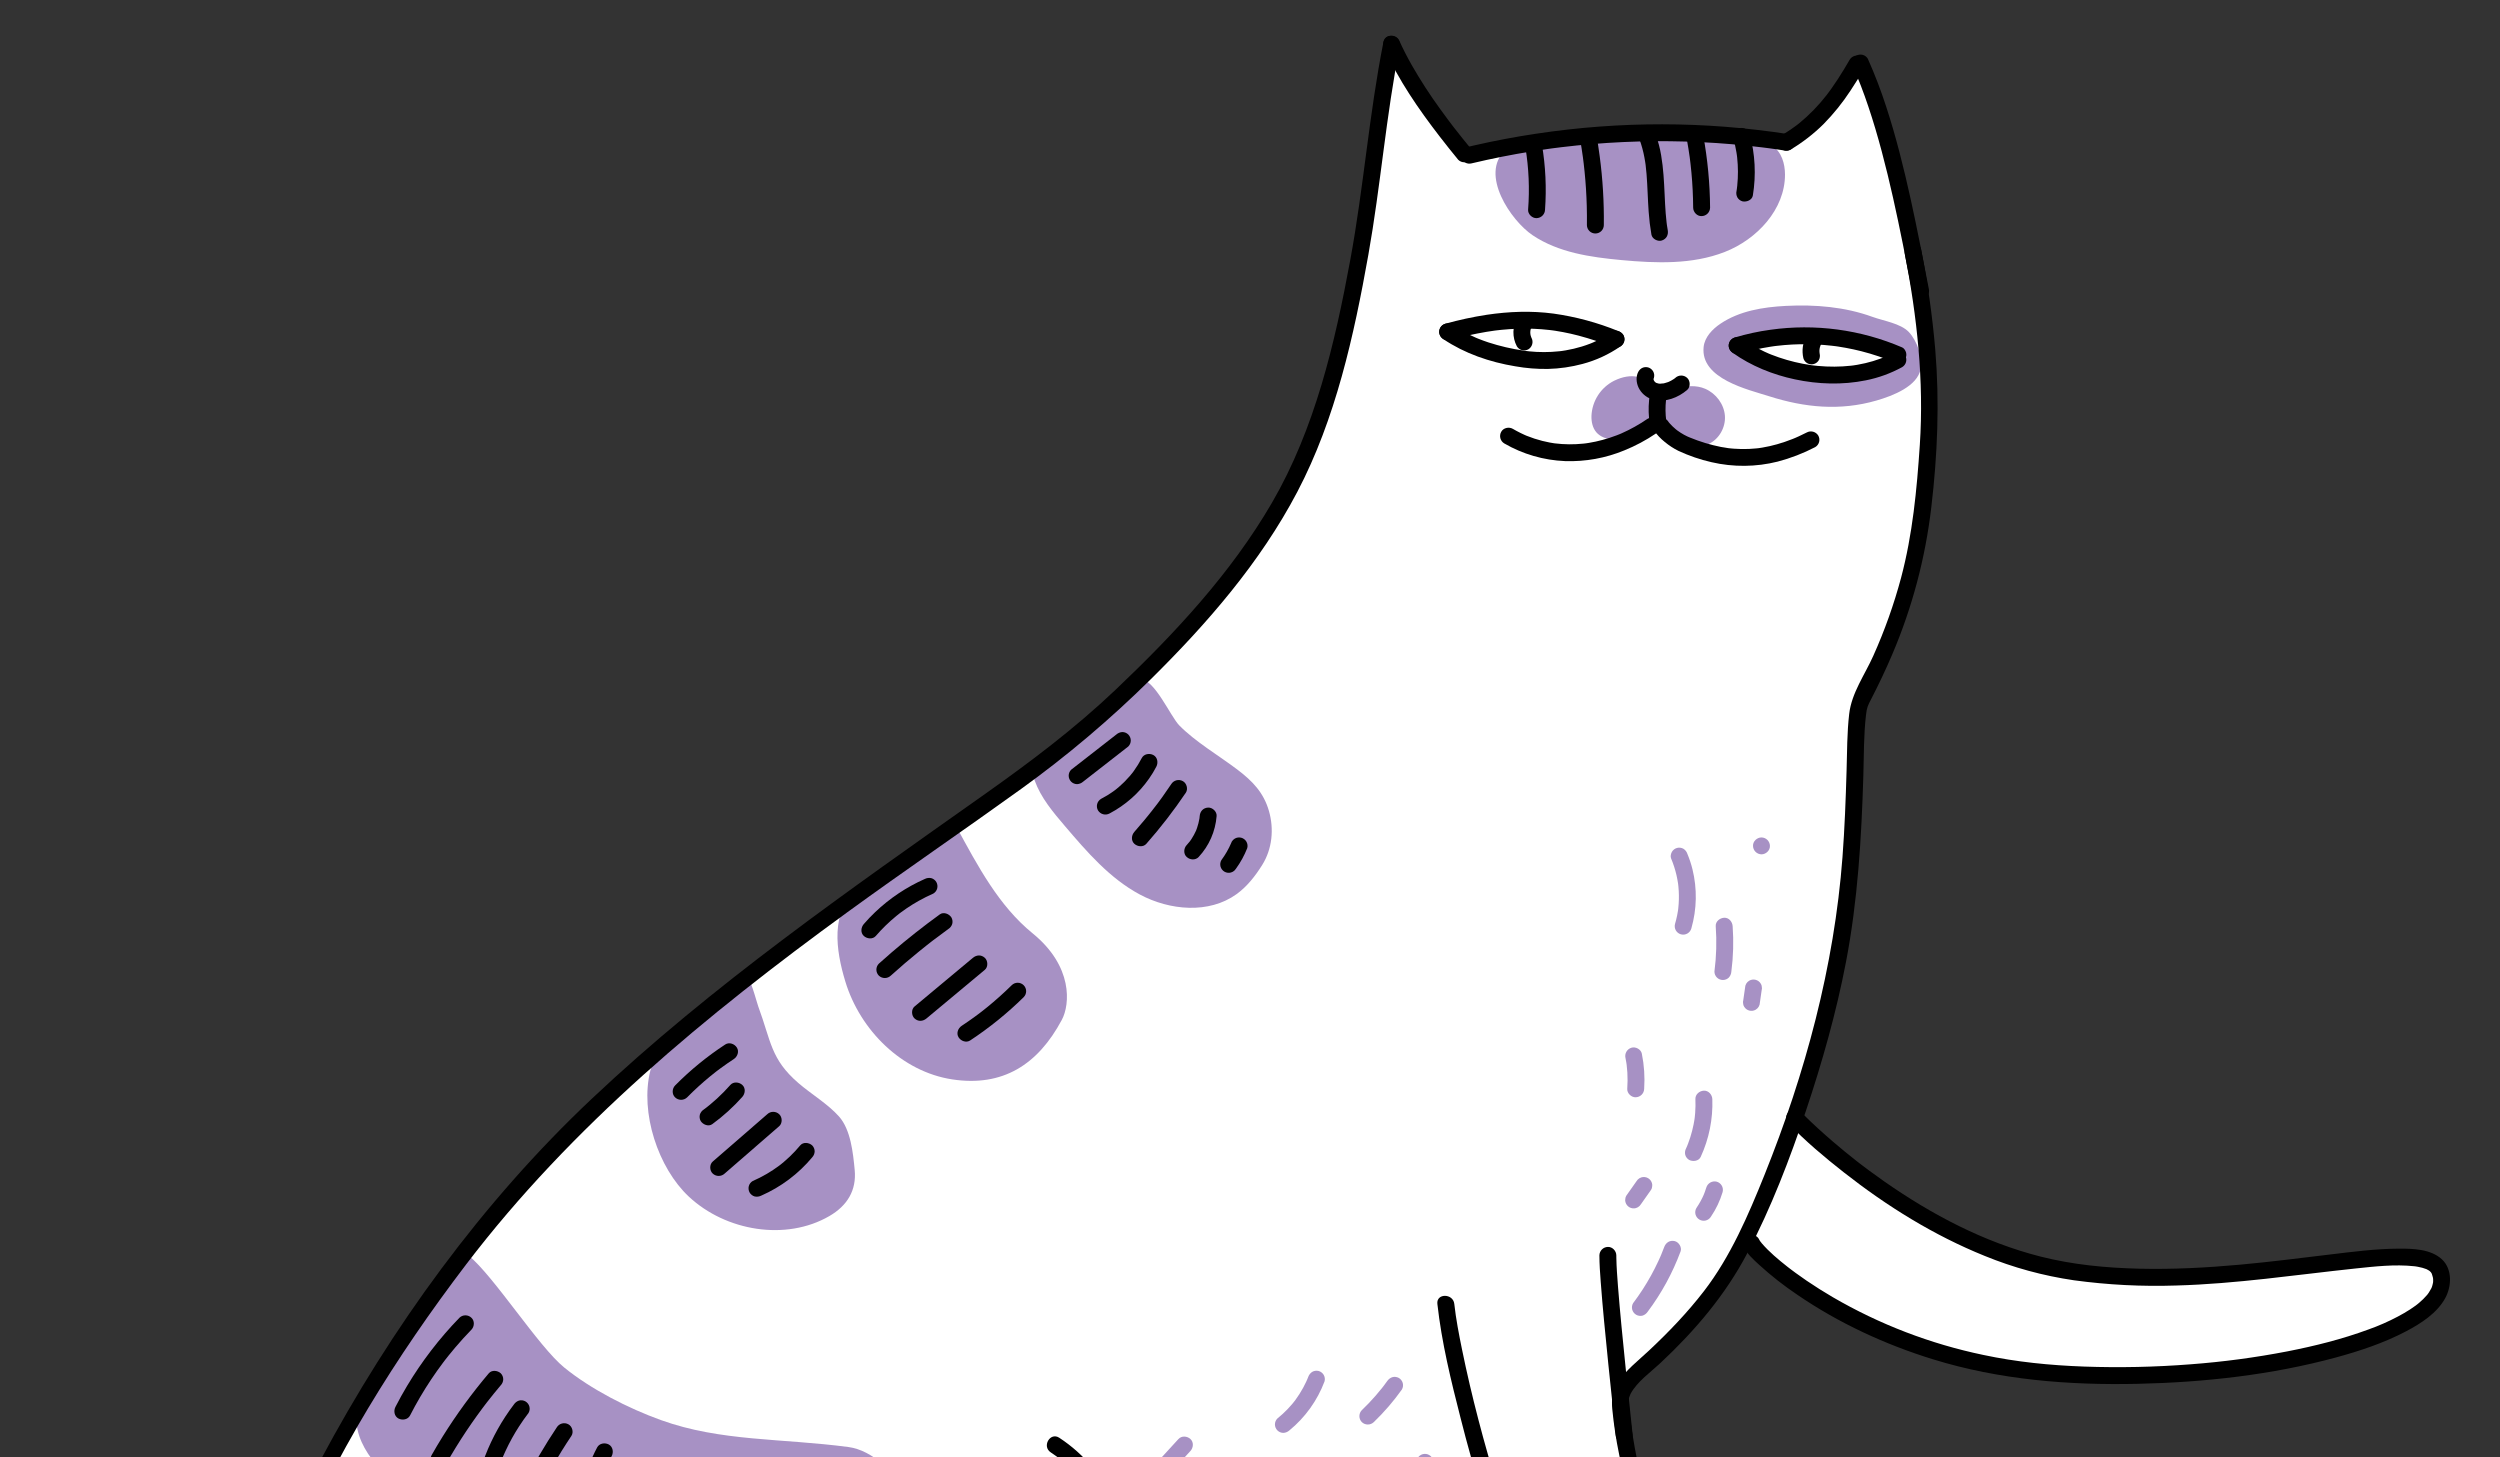 <?xml version="1.0" encoding="UTF-8"?> <svg xmlns="http://www.w3.org/2000/svg" width="350" height="204" viewBox="0 0 350 204" fill="none"><rect x="0" y="0" width="350" height="204" fill="#333333" stroke="none"/> <g clip-path="url(#clip0_12_327)"> <path d="M195.537 7.68L204.991 21.536C204.991 21.536 214.77 19.811 218.794 19.402C222.819 18.994 239.293 17.912 242.148 18.584C245.004 19.255 250.091 19.919 250.091 19.919C250.091 19.919 254.974 16.217 256.196 14.607C257.419 12.997 260.471 8.821 260.471 8.821C260.471 8.821 264.91 19.678 266.485 25.463C268.06 31.247 271.229 47.805 270.118 59.406C269.008 71.006 270.021 79.287 266.557 85.65C263.094 92.012 259.887 96.928 259.887 96.928C259.887 96.928 259.537 115.7 258.783 122.828C258.029 129.955 251.227 156.449 251.227 156.449C251.227 156.449 260.523 164.419 264.913 168.036C269.303 171.654 281.148 178.529 291.866 178.46C303.227 178.387 312.419 179.467 322.065 177.065C332.585 174.446 341.698 176.318 341.556 177.904C341.414 179.49 342.303 182.379 336.509 185.225C330.715 188.071 320.129 190.095 313.263 190.577C306.397 191.059 297.622 193.345 290.556 193.277C283.676 193.211 272.461 190.212 264.969 187.74C257.478 185.268 245.216 174.027 245.216 174.027C245.216 174.027 242.33 178.145 239.264 181.754C236.198 185.363 226.896 195.492 226.896 195.492C226.896 195.492 227.747 205.585 229.926 212.821C232.106 220.056 242.129 241.737 245.744 247.93C249.359 254.123 258.166 268.331 262.142 272.862C266.118 277.394 268.526 284.669 265.489 285.876C262.452 287.083 251.309 281.719 240.286 267.149C229.263 252.579 212.586 220.606 210.85 216.713C209.115 212.821 207.783 213.415 205.203 219.963C202.623 226.511 193.129 234.183 189.587 236.885C186.045 239.587 176.251 246.376 170.114 249.413C163.978 252.451 140.303 261.082 140.303 261.082C140.303 261.082 141.391 262.298 146.4 264.288C151.408 266.278 159.261 269.433 157.88 272.633C156.5 275.834 158.749 278.162 151.266 277.336C143.783 276.509 108.119 277.336 108.119 277.336C108.119 277.336 117.668 281.909 113.886 284.763C110.103 287.618 109.171 287.951 96.749 288.236C84.327 288.521 61.984 287.919 58.079 287.867C48.302 287.736 45.657 282.833 41.671 273.868C37.684 264.904 37.764 257.963 37.731 253.032C37.699 248.101 39.28 244.33 34.746 247.732C30.212 251.134 20.183 259.393 21.033 273.764C21.882 288.135 18.875 297.772 39.137 309.764C59.399 321.756 64.683 326.507 80.861 328.594C97.039 330.681 112.503 331.661 124.965 330.276C137.427 328.892 128.611 328.57 142.401 326.345C156.19 324.121 158.276 323.238 175.985 324.958C192.949 326.607 203.928 328.245 210.359 335.611C216.79 342.977 217.91 349.006 212.333 352.213C206.755 355.419 197.093 356.309 182.127 354.896C167.16 353.483 150.484 353.279 132.234 353.441C114.027 353.603 104.481 352.066 104.481 352.066C104.481 352.066 70.579 349.101 53.762 341.773C36.945 334.444 20.457 327.294 13.879 315.689C7.3 304.083 0.225 291.788 6.116 276.178C12.007 260.568 15.452 250.326 24.98 239.765C34.509 229.203 34.997 228.687 39.325 219.018C43.652 209.348 54.741 188.655 62.225 179.109C69.709 169.564 74.969 160.728 87.874 150.817C100.778 140.906 111.741 129.377 122.128 123.612C132.514 117.847 150.114 102.571 154.729 99.112C159.344 95.653 171.193 82.11 176.863 74.595C183.061 66.38 188.206 46.157 188.206 46.157L192.897 18.451L194.826 6.182L195.537 7.68Z" fill="white"></path> <path d="M238.508 48.578C238.655 47.206 239.709 46.098 240.854 45.325C243.513 43.529 246.821 42.989 250.027 42.825C254.12 42.616 258.29 42.959 262.14 44.36C263.704 44.93 266.082 45.274 267.23 46.478C268.377 47.683 269.196 50.018 268.891 51.653C268.442 54.067 265.063 55.393 262.701 56.076C257.591 57.553 252.64 57.054 247.701 55.482C244.739 54.539 238.032 53.041 238.508 48.578Z" fill="#A791C4"></path> <path d="M225.966 53.311C225.05 53.776 224.275 54.475 223.72 55.338C223.165 56.201 222.849 57.196 222.805 58.221C222.781 59.045 222.958 59.914 223.502 60.536C224.018 61.125 224.802 61.42 225.579 61.526C226.485 61.64 227.406 61.531 228.261 61.207C229.115 60.883 229.877 60.354 230.48 59.668C233.742 55.874 230.897 50.883 225.966 53.311Z" fill="#A791C4"></path> <path d="M238.728 54.43C240.236 55.082 241.369 56.578 241.488 58.215C241.606 59.852 240.646 61.54 239.137 62.188C238.771 62.356 238.371 62.435 237.968 62.421C237.47 62.39 237.005 62.17 236.554 61.955C235.631 61.513 234.695 61.062 233.927 60.386C233.159 59.709 232.567 58.765 232.547 57.743C232.483 54.608 236.308 53.383 238.728 54.43Z" fill="#A791C4"></path> <path d="M263.265 48.837C263.917 49.08 264.682 49.536 264.602 50.227C264.528 50.865 263.785 51.162 263.16 51.317C259.875 52.13 256.476 52.652 253.106 52.334C250.176 52.057 246.349 51.082 244.352 48.771C245.662 46.842 251.214 46.993 253.422 47.02C256.783 47.056 260.113 47.67 263.265 48.837V48.837Z" fill="white"></path> <path d="M214.566 32.933C218.173 35.359 222.661 36.008 226.991 36.41C231.849 36.861 236.901 37.052 241.446 35.282C245.992 33.511 249.911 29.3 249.9 24.426C249.896 22.909 249.416 21.253 248.137 20.434C247.38 19.95 246.453 19.827 245.559 19.727C239.451 19.042 233.299 18.843 227.156 18.645C222.665 18.501 214.36 17.664 210.72 21.05C207.127 24.394 211.513 30.879 214.566 32.933Z" fill="#A791C4"></path> <path d="M173.222 107.735C175.358 109.352 176.912 110.963 177.652 113.536C178.383 116.077 178.11 118.858 176.707 121.099C175.74 122.643 174.597 124.11 173.121 125.177C169.261 127.967 163.766 127.475 159.568 125.226C155.369 122.977 152.177 119.271 149.088 115.649C147.419 113.694 145.717 111.68 144.852 109.261C144.665 108.737 144.517 108.168 144.644 107.625C144.857 106.706 145.76 106.145 146.579 105.676C149.036 104.27 151.466 102.771 153.664 100.979C154.935 99.943 158.211 95.191 159.686 95.127C161.61 95.045 163.884 100.323 165.102 101.562C167.365 103.866 170.647 105.784 173.222 107.735Z" fill="#A791C4"></path> <path d="M118.349 137.422C120.422 144.243 126.26 150.04 133.314 151.115C140.367 152.19 145.299 149.069 148.656 142.78C149.811 140.618 150.243 135.286 144.568 130.669C139.818 126.806 136.87 121.204 133.942 115.83C133.435 114.898 120.936 123.484 119.893 124.444C116.284 127.765 116.989 132.949 118.349 137.422Z" fill="#A791C4"></path> <path d="M96.453 167.542C101.607 172.347 110.016 173.786 116.112 170.249C118.624 168.792 119.925 166.644 119.658 163.801C119.428 161.36 119.09 158.14 117.46 156.307C115.909 154.562 113.539 153.152 111.772 151.625C107.881 148.263 107.972 145.812 106.145 140.874C105.902 140.217 104.938 136.298 104.282 136.546C100.426 138 92.035 145.955 91.046 149.895C89.575 155.754 92.136 163.517 96.453 167.542Z" fill="#A791C4"></path> <path d="M92.525 198.81C100.92 201.833 109.422 201.338 118.811 202.588C122.118 203.028 125.575 206.28 126.749 209.4C127.774 212.124 126.434 215.299 124.23 217.201C122.027 219.104 119.132 219.979 116.295 220.637C96.406 225.242 74.651 221.108 57.844 209.531C53.674 206.659 49.262 202.461 49.938 197.446C50.514 193.172 64.555 174.917 65.613 175.782C69.159 178.681 75.385 188.515 78.981 191.444C82.733 194.501 87.967 197.17 92.525 198.81Z" fill="#A791C4"></path> <path d="M193.684 5.867C191.677 15.956 190.91 26.249 189.044 36.366C186.887 48.067 184.097 60.025 178.066 70.399C172.316 80.29 164.424 88.734 156.169 96.576C150.415 102.042 144.182 106.719 137.708 111.297C118.803 124.666 99.754 137.889 82.864 153.813C67.47 168.328 54.793 185.83 44.851 204.46C42.192 209.442 39.632 214.544 37.629 219.831C37.012 221.459 36.479 223.113 35.98 224.779C35.744 225.567 35.543 226.296 35.034 226.952C33.283 229.21 30.861 230.969 28.944 233.1C24.057 238.533 19.777 244.582 15.994 250.822C11.029 259.012 6.813 267.882 4.635 277.243C2.615 285.922 2.731 294.777 5.7 303.222C8.33 310.7 12.82 317.385 18.411 322.979C32.48 337.054 52.322 344.383 71.503 348.155C91.148 352.018 111.349 354.668 131.401 354.628C140.691 354.609 149.949 353.833 159.241 354.208C170.584 354.667 181.819 356.435 193.151 356.963C199.972 357.281 207.914 357.233 213.412 352.56C217.449 349.128 218.532 343.696 215.792 339.1C211.33 331.613 201.355 328.765 193.477 326.853C184.046 324.565 174.437 323.147 164.714 323.35C154.069 323.572 143.499 325.388 133.036 327.221C125.687 328.507 118.407 329.736 110.923 329.799C101.802 329.876 92.742 328.538 83.858 326.558C72.815 324.096 61.659 321.017 51.34 316.316C42.885 312.465 34.589 307.36 28.78 299.971C26.056 296.542 24.041 292.606 22.852 288.392C21.486 283.443 21.526 278.388 22.094 273.321C22.979 265.417 25.316 256.849 31.503 251.399C32.404 250.61 33.374 249.905 34.402 249.291C35.343 248.724 36.754 247.548 37.136 249.069C37.624 251.012 37.281 253.282 37.251 255.261C37.202 257.526 37.329 259.791 37.631 262.036C38.687 269.532 40.762 277.946 45.475 284.037C47.527 286.688 50.115 288.555 53.521 288.826C56.754 289.084 60.012 289.122 63.253 289.18C72.045 289.336 80.841 289.292 89.634 289.237C93.49 289.213 97.345 289.184 101.201 289.152C104.353 289.129 107.812 289.471 110.874 288.65C113.846 287.853 115.938 285.467 114.777 282.341C113.31 278.392 108.663 275.922 104.884 274.785C102.851 274.174 100.555 273.58 98.451 273.297C97.78 273.207 98.234 273.024 98.081 273.406C98.119 273.311 98.219 273.935 98.107 273.907C98.442 273.99 98.113 273.781 98.191 273.762C98.582 273.667 99.339 272.766 99.71 272.514C103.864 269.694 108.56 267.587 113.035 265.342C122.934 260.376 133.509 255.767 142.321 248.963C150.687 242.503 156.64 233.23 157.798 222.591C158.712 214.194 155.454 205.987 148.296 201.286C147.019 200.448 145.83 202.496 147.101 203.331C155.467 208.824 156.979 219.037 154.27 228.097C151.109 238.668 143.481 246.047 134.225 251.58C124.423 257.439 113.901 262.038 103.827 267.393C102.024 268.352 100.206 269.321 98.514 270.47C97.617 271.079 96.475 271.801 96.01 272.829C94.586 275.977 100.963 276.248 102.618 276.635C105.509 277.309 108.267 278.474 110.508 280.465C111.489 281.336 112.706 282.6 112.761 284.005C112.891 287.292 106.708 286.754 104.607 286.764C97.115 286.798 89.623 286.883 82.131 286.906C73.893 286.931 65.644 286.968 57.411 286.66C54.461 286.549 51.608 286.655 49.233 284.626C46.289 282.109 44.531 278.245 43.216 274.689C41.853 270.951 40.84 267.095 40.188 263.17C39.448 258.827 39.926 254.559 39.646 250.204C39.559 248.861 39.386 247.232 38.197 246.381C36.942 245.482 35.375 246.073 34.148 246.711C31.979 247.861 30.018 249.365 28.346 251.162C22.629 257.254 20.497 265.831 19.661 273.914C18.711 283.104 20.249 292.02 25.636 299.686C37.071 315.957 58.438 322.57 76.761 327.284C86.144 329.698 95.739 331.565 105.434 332.05C112.302 332.394 119.143 331.911 125.931 330.844C136.366 329.203 146.707 327.028 157.249 326.126C166.534 325.307 175.887 325.753 185.051 327.45C190.455 328.46 195.941 329.641 201.109 331.534C205.06 332.981 209.081 334.959 212.017 338.046C215.698 341.916 216.045 347.194 211.837 350.804C206.288 355.562 197.569 354.91 190.798 354.464C179.517 353.723 168.323 352.085 157.008 351.767C148.098 351.516 139.203 352.287 130.293 352.262C121.918 352.214 113.55 351.735 105.224 350.826C93.49 349.579 81.694 347.895 70.144 345.47C59.794 343.297 49.586 340.102 40.115 335.36C25.235 327.91 11.539 316.052 7.015 299.487C2.021 281.194 11.124 262.137 21.112 247.196C24.558 242.042 28.307 236.887 32.759 232.54C34.607 230.736 37.026 229.008 37.929 226.489C38.832 223.971 39.512 221.384 40.532 218.9C46.653 203.978 55.487 189.856 65.229 177.06C80.034 157.615 98.927 142.053 118.593 127.739C126.651 121.875 134.892 116.269 142.974 110.44C149.405 105.804 155.466 100.676 161.1 95.101C169.006 87.297 176.44 78.74 181.627 68.855C186.992 58.632 189.554 46.982 191.566 35.694C193.293 26.002 194.048 16.154 195.969 6.497C196.265 5.01 193.983 4.373 193.685 5.868L193.684 5.867Z" fill="black"></path> <path d="M193.804 6.779C195.79 11.212 198.59 15.266 201.548 19.1C202.4 20.204 203.269 21.295 204.154 22.372C204.376 22.594 204.677 22.718 204.991 22.719C205.305 22.717 205.606 22.592 205.829 22.372C206.298 21.862 206.251 21.211 205.829 20.699C205.089 19.8 204.362 18.892 203.647 17.974C203.607 17.923 203.434 17.71 203.641 17.967C203.592 17.906 203.545 17.843 203.498 17.781C203.418 17.678 203.339 17.574 203.259 17.47C203.068 17.219 202.878 16.968 202.689 16.715C202.323 16.227 201.962 15.736 201.606 15.24C200.172 13.267 198.848 11.217 197.637 9.101C196.99 7.955 196.387 6.785 195.85 5.584C195.694 5.318 195.44 5.123 195.142 5.041C194.834 4.959 194.506 5.002 194.229 5.16C193.963 5.317 193.768 5.57 193.685 5.867C193.618 6.176 193.66 6.498 193.804 6.779H193.804Z" fill="black"></path> <path d="M206.009 22.874C208.821 22.205 211.654 21.641 214.51 21.183C215.238 21.067 215.967 20.957 216.697 20.855C216.865 20.831 217.033 20.808 217.202 20.785C217.434 20.753 216.992 20.813 217.224 20.782C217.322 20.769 217.42 20.756 217.519 20.743C217.884 20.695 218.249 20.649 218.615 20.605C220.049 20.432 221.487 20.286 222.928 20.166C225.808 19.927 228.694 19.795 231.587 19.771C234.491 19.747 237.394 19.832 240.294 20.025C241.736 20.121 243.175 20.245 244.613 20.395C245.331 20.47 246.049 20.552 246.766 20.641C246.949 20.664 247.132 20.688 247.314 20.711L247.567 20.744L247.694 20.76C247.729 20.765 247.923 20.791 247.746 20.767L247.884 20.786L248.136 20.821C248.319 20.846 248.501 20.872 248.683 20.898C249.048 20.95 249.412 21.005 249.776 21.061C250.085 21.134 250.41 21.091 250.689 20.941C250.954 20.784 251.149 20.531 251.233 20.234C251.362 19.669 251.061 18.879 250.406 18.778C247.444 18.324 244.469 17.979 241.48 17.744C238.57 17.52 235.655 17.405 232.734 17.401C229.815 17.397 226.9 17.502 223.986 17.717C220.998 17.938 218.022 18.272 215.057 18.72C212.17 19.151 209.303 19.691 206.456 20.342C206.097 20.423 205.738 20.507 205.38 20.593C205.078 20.679 204.823 20.879 204.668 21.151C204.513 21.424 204.472 21.746 204.552 22.048C204.641 22.347 204.843 22.601 205.114 22.755C205.386 22.909 205.707 22.952 206.009 22.875V22.874Z" fill="black"></path> <path d="M250.689 20.941C252.37 19.939 253.923 18.735 255.312 17.357C256.708 15.934 257.961 14.377 259.054 12.71C259.744 11.681 260.387 10.621 261.005 9.548C261.315 9.011 261.148 8.228 260.58 7.929C260.308 7.776 259.987 7.734 259.684 7.814C259.382 7.893 259.122 8.086 258.96 8.353C258.422 9.286 257.866 10.209 257.276 11.111C257.002 11.53 256.72 11.945 256.43 12.355C256.289 12.553 256.146 12.75 256.001 12.946C255.936 13.034 255.871 13.121 255.805 13.208C255.765 13.261 255.726 13.312 255.686 13.364C255.539 13.556 255.863 13.139 255.713 13.329C254.592 14.772 253.313 16.086 251.9 17.245C251.804 17.323 251.706 17.399 251.609 17.476C251.424 17.621 251.841 17.301 251.652 17.442C251.586 17.492 251.52 17.542 251.453 17.592C251.252 17.741 251.048 17.887 250.842 18.03C250.403 18.334 249.953 18.623 249.494 18.897C248.962 19.215 248.72 19.975 249.069 20.516C249.231 20.783 249.491 20.977 249.793 21.056C250.096 21.135 250.417 21.094 250.689 20.941L250.689 20.941Z" fill="black"></path> <path d="M259.448 9.419C259.545 9.635 259.641 9.851 259.735 10.068C259.787 10.188 259.839 10.308 259.89 10.428C259.982 10.644 259.797 10.208 259.859 10.356C259.889 10.427 259.919 10.498 259.948 10.569C260.144 11.041 260.334 11.515 260.517 11.993C260.888 12.957 261.238 13.929 261.565 14.909C262.262 16.98 262.877 19.079 263.441 21.19C264.591 25.495 265.531 29.854 266.409 34.221C266.866 36.497 267.304 38.777 267.748 41.055C267.867 41.664 268.629 42.069 269.205 41.882C269.504 41.791 269.756 41.59 269.91 41.319C270.064 41.048 270.108 40.728 270.032 40.426C269.213 36.219 268.407 32.009 267.482 27.823C266.523 23.488 265.451 19.169 264.071 14.947C263.333 12.662 262.473 10.418 261.494 8.225C261.338 7.958 261.084 7.763 260.786 7.681C260.478 7.599 260.15 7.642 259.873 7.8C259.287 8.178 259.175 8.814 259.448 9.419H259.448Z" fill="black"></path> <path d="M266.674 35.552C268.388 44.31 269.37 53.357 268.775 62.285C268.358 68.549 267.768 74.797 266.152 80.883C265.15 84.623 263.85 88.277 262.264 91.809C261.075 94.474 259.227 97.001 258.887 99.942C258.582 102.579 258.596 105.262 258.52 107.913C258.403 111.942 258.251 115.97 257.949 119.99C256.795 135.303 252.742 150.272 247.025 164.497C244.776 170.093 242.271 175.93 238.565 180.742C236.262 183.733 233.627 186.481 230.876 189.061C229.361 190.482 227.594 191.839 226.445 193.595C225.686 194.754 225.608 195.94 225.719 197.277C225.926 199.4 226.244 201.511 226.674 203.601C227.909 210.014 229.558 216.341 231.611 222.541C235.915 235.569 243.239 247.273 250.521 258.82C253.744 263.931 257.027 269.019 260.547 273.933C262.483 276.635 265.084 279.376 265.26 282.812C265.293 283.458 265.266 283.987 265.064 284.463C264.938 284.794 264.689 285.064 264.369 285.218C263.815 285.391 263.224 285.409 262.66 285.271C261.602 285.058 260.604 284.6 259.659 284.092C256.221 282.247 253.218 279.625 250.367 276.994C247.225 274.087 244.253 271.003 241.465 267.756C231.556 256.241 224.071 242.934 217.583 229.266C214.4 222.559 211.91 215.546 209.735 208.456C207.761 202.02 206.024 195.494 204.677 188.897C204.248 186.796 203.837 184.679 203.601 182.546C203.435 181.049 201.065 181.032 201.232 182.546C201.828 187.937 203.137 193.275 204.48 198.52C206.354 205.95 208.632 213.272 211.305 220.453C213.808 227.103 216.889 233.511 220.173 239.806C223.772 246.705 227.739 253.421 232.248 259.768C237.215 266.76 242.82 273.319 249.165 279.103C252.016 281.702 255.045 284.301 258.463 286.136C260.236 287.088 262.387 288.029 264.449 287.641C267.912 286.99 267.989 282.956 267.168 280.266C266.004 276.455 263 273.378 260.778 270.152C252.99 258.846 245.615 247.078 239.245 234.913C236.02 228.754 233.794 222.105 231.921 215.428C230.375 209.914 228.955 204.265 228.227 198.576C228.119 197.83 228.054 197.079 228.033 196.325C228.031 196.184 228.062 195.621 228.038 195.777C228.034 195.804 228.193 195.299 228.275 195.145C229.189 193.437 231.061 192.13 232.448 190.832C237.306 186.286 241.547 181.307 244.644 175.405C247.975 169.056 250.562 162.298 252.833 155.508C255.113 148.694 257.085 141.741 258.438 134.68C260.086 126.085 260.609 117.334 260.868 108.602C260.952 105.784 260.913 102.922 261.237 100.118C261.361 99.037 261.493 98.784 261.94 97.918C263.003 95.861 263.997 93.769 264.905 91.639C267.709 85.061 269.554 78.115 270.383 71.013C271.254 63.665 271.554 56.29 270.934 48.909C270.531 44.214 269.871 39.545 268.958 34.923C268.666 33.429 266.382 34.061 266.674 35.552V35.552Z" fill="black"></path> <path d="M202.984 47.602C204.667 47.133 206.374 46.751 208.096 46.459C208.49 46.393 208.886 46.336 209.281 46.28C208.915 46.332 209.241 46.286 209.331 46.275C209.428 46.262 209.525 46.251 209.622 46.24C209.826 46.216 210.03 46.194 210.234 46.173C210.995 46.097 211.759 46.046 212.524 46.021C213.994 45.974 215.465 46.034 216.927 46.2C217.104 46.221 217.283 46.237 217.458 46.266C217.476 46.269 217.177 46.227 217.309 46.246C217.354 46.253 217.398 46.259 217.442 46.265C217.542 46.28 217.641 46.294 217.741 46.309C218.106 46.366 218.47 46.428 218.833 46.497C219.556 46.635 220.274 46.797 220.986 46.984C222.665 47.431 224.315 47.981 225.925 48.631C226.078 48.673 226.237 48.684 226.394 48.663C226.551 48.643 226.702 48.592 226.838 48.512C226.972 48.434 227.09 48.33 227.184 48.206C227.278 48.082 227.347 47.941 227.386 47.791C227.426 47.64 227.435 47.483 227.414 47.33C227.393 47.175 227.342 47.027 227.263 46.893C227.094 46.638 226.845 46.447 226.555 46.349C223.647 45.162 220.603 44.341 217.492 43.903C214.373 43.488 211.241 43.608 208.136 44.071C206.185 44.371 204.254 44.788 202.354 45.319C201.756 45.483 201.33 46.167 201.526 46.774C201.615 47.074 201.816 47.327 202.088 47.481C202.36 47.636 202.681 47.678 202.984 47.601L202.984 47.602Z" fill="black"></path> <path d="M202.071 47.482C205.081 49.508 208.584 50.693 212.145 51.284C213.659 51.554 215.195 51.676 216.732 51.65C218.359 51.608 219.976 51.374 221.548 50.953C223.439 50.451 225.229 49.625 226.838 48.512C227.099 48.349 227.293 48.098 227.383 47.805C227.465 47.497 227.422 47.169 227.263 46.893C226.94 46.391 226.185 46.087 225.643 46.468C224.961 46.947 224.242 47.37 223.491 47.732C223.318 47.815 223.144 47.895 222.968 47.972C222.926 47.989 222.877 48.007 222.836 48.029C223.094 47.89 222.994 47.963 222.921 47.992C222.811 48.037 222.701 48.082 222.59 48.124C222.217 48.269 221.839 48.399 221.455 48.516C220.717 48.741 219.966 48.919 219.206 49.049C219.017 49.081 218.828 49.11 218.639 49.138C218.561 49.149 218.412 49.157 218.754 49.123C218.71 49.127 218.665 49.134 218.621 49.14C218.522 49.152 218.423 49.163 218.324 49.175C217.955 49.215 217.585 49.245 217.214 49.264C216.516 49.301 215.816 49.302 215.118 49.267C214.784 49.249 214.451 49.224 214.118 49.191C213.967 49.175 213.816 49.158 213.665 49.138C213.629 49.134 213.591 49.129 213.554 49.124C213.95 49.172 213.745 49.15 213.65 49.136C213.541 49.121 213.432 49.105 213.322 49.089C211.641 48.845 209.983 48.459 208.368 47.934C207.908 47.782 207.454 47.616 207.004 47.437C206.896 47.394 206.79 47.349 206.683 47.306C206.536 47.245 206.899 47.399 206.753 47.335C206.694 47.309 206.635 47.284 206.576 47.258C206.351 47.159 206.128 47.057 205.907 46.95C204.991 46.511 204.109 46.006 203.267 45.439C202.752 45.092 201.932 45.323 201.646 45.863C201.495 46.136 201.455 46.456 201.534 46.758C201.613 47.059 201.806 47.319 202.071 47.482H202.071Z" fill="black"></path> <path d="M243.514 49.528C244.931 49.102 246.376 48.774 247.838 48.545C248.016 48.517 248.194 48.49 248.372 48.465C248.41 48.46 248.448 48.456 248.487 48.45C248.172 48.497 248.331 48.47 248.401 48.461C248.503 48.449 248.605 48.436 248.707 48.423C249.078 48.379 249.449 48.341 249.821 48.309C250.551 48.247 251.283 48.209 252.017 48.194C253.497 48.166 254.977 48.235 256.448 48.402C256.627 48.422 256.805 48.445 256.984 48.467C257.119 48.483 256.854 48.449 256.86 48.449C256.911 48.457 256.962 48.463 257.013 48.47C257.115 48.485 257.217 48.499 257.319 48.514C257.688 48.57 258.056 48.631 258.423 48.699C259.144 48.831 259.86 48.988 260.571 49.168C261.381 49.374 262.183 49.61 262.976 49.877C263.366 50.008 263.753 50.147 264.138 50.294C264.33 50.367 264.522 50.442 264.713 50.519C264.808 50.557 264.904 50.596 264.999 50.635C265.034 50.65 265.07 50.666 265.106 50.68C264.79 50.557 265.048 50.656 265.107 50.681C265.386 50.831 265.711 50.873 266.02 50.8C266.317 50.716 266.57 50.521 266.728 50.256C266.807 50.12 266.858 49.969 266.879 49.812C266.899 49.656 266.888 49.497 266.847 49.344C266.76 49.072 266.578 48.755 266.303 48.637C260.497 46.14 254.116 45.285 247.857 46.167C246.174 46.397 244.511 46.757 242.884 47.245C242.292 47.423 241.857 48.083 242.057 48.701C242.145 49.001 242.346 49.255 242.618 49.409C242.89 49.563 243.211 49.606 243.514 49.527V49.528Z" fill="black"></path> <path d="M242.601 49.409C245.166 51.235 248.196 52.451 251.268 53.107C254.537 53.806 257.938 53.912 261.222 53.247C262.999 52.892 264.712 52.269 266.302 51.399C266.571 51.239 266.766 50.979 266.846 50.677C266.925 50.374 266.883 50.052 266.727 49.78C266.564 49.514 266.304 49.321 266.002 49.242C265.7 49.163 265.379 49.204 265.106 49.356C264.778 49.537 264.444 49.706 264.103 49.863C264.027 49.898 263.951 49.932 263.875 49.966C263.836 49.983 263.798 49.999 263.76 50.016C263.55 50.108 263.987 49.922 263.84 49.982C263.656 50.057 263.471 50.131 263.284 50.201C262.589 50.459 261.878 50.673 261.156 50.841C260.781 50.929 260.403 51.006 260.023 51.071C259.842 51.102 259.661 51.13 259.481 51.156C259.212 51.195 259.778 51.119 259.442 51.162C259.345 51.173 259.249 51.185 259.152 51.197C258.382 51.282 257.608 51.327 256.834 51.331C256.053 51.335 255.272 51.301 254.493 51.228C254.307 51.21 254.12 51.191 253.933 51.169C253.835 51.158 253.736 51.146 253.638 51.133C253.588 51.127 253.432 51.106 253.631 51.133C253.844 51.162 253.64 51.133 253.592 51.127C253.198 51.071 252.807 51.005 252.417 50.931C250.894 50.64 249.402 50.207 247.96 49.638C247.861 49.598 247.762 49.557 247.663 49.517C247.624 49.501 247.584 49.483 247.545 49.468C247.891 49.605 247.663 49.517 247.592 49.486C247.397 49.402 247.203 49.315 247.01 49.224C246.629 49.047 246.254 48.859 245.883 48.659C245.162 48.272 244.466 47.839 243.798 47.365C243.292 47.005 242.458 47.26 242.177 47.789C241.855 48.399 242.062 49.024 242.602 49.409L242.601 49.409Z" fill="black"></path> <path d="M212.443 44.445C212.088 45.054 211.894 45.744 211.879 46.449C211.864 47.154 212.028 47.852 212.356 48.476C212.516 48.746 212.776 48.941 213.079 49.02C213.382 49.1 213.704 49.057 213.976 48.901C214.242 48.737 214.435 48.478 214.514 48.176C214.593 47.875 214.553 47.554 214.401 47.282C214.366 47.214 214.334 47.146 214.303 47.076L214.423 47.358C214.324 47.12 214.256 46.869 214.222 46.613L214.264 46.927C214.232 46.67 214.232 46.41 214.264 46.154L214.222 46.468C214.257 46.212 214.324 45.961 214.422 45.722L214.302 46.005C214.356 45.879 214.418 45.757 214.488 45.639C214.645 45.362 214.688 45.035 214.608 44.727C214.546 44.503 214.419 44.302 214.243 44.149C214.067 43.996 213.85 43.898 213.619 43.868C213.388 43.838 213.153 43.877 212.944 43.979C212.735 44.082 212.561 44.243 212.443 44.444L212.443 44.445Z" fill="black"></path> <path d="M252.881 47.046C252.378 47.995 252.232 49.092 252.47 50.139C252.531 50.363 252.658 50.564 252.834 50.717C253.01 50.87 253.227 50.968 253.458 50.998C253.689 51.028 253.924 50.989 254.133 50.887C254.343 50.784 254.517 50.622 254.635 50.421C254.786 50.143 254.828 49.818 254.754 49.51C254.735 49.424 254.719 49.338 254.707 49.252L254.749 49.566C254.711 49.282 254.71 48.993 254.747 48.708L254.705 49.023C254.744 48.738 254.821 48.46 254.932 48.195L254.813 48.477C254.848 48.397 254.885 48.319 254.926 48.241C255.081 47.964 255.123 47.637 255.046 47.329C254.961 47.033 254.767 46.78 254.501 46.622C254.367 46.544 254.219 46.492 254.064 46.471C253.91 46.45 253.754 46.46 253.603 46.499C253.453 46.538 253.311 46.607 253.187 46.701C253.063 46.795 252.959 46.913 252.881 47.047V47.046Z" fill="black"></path> <path d="M229.266 52.258C228.979 52.996 229.143 53.903 229.56 54.56C229.997 55.257 230.686 55.759 231.483 55.962C233.147 56.378 234.952 55.666 236.209 54.585C236.68 54.179 236.656 53.322 236.209 52.911C235.983 52.696 235.683 52.576 235.371 52.576C235.059 52.576 234.759 52.696 234.534 52.911C234.472 52.965 234.277 53.083 234.537 52.918C234.474 52.958 234.414 53.009 234.352 53.051C234.236 53.129 234.117 53.202 233.995 53.269C233.872 53.337 233.747 53.397 233.62 53.457C233.41 53.556 233.859 53.372 233.622 53.455C233.562 53.476 233.503 53.5 233.444 53.52C233.312 53.566 233.179 53.606 233.044 53.64C232.97 53.658 232.896 53.675 232.821 53.689L232.747 53.703C232.617 53.724 232.647 53.72 232.837 53.693C232.763 53.66 232.547 53.715 232.461 53.715C232.386 53.715 232.312 53.709 232.237 53.707C231.983 53.702 232.504 53.77 232.257 53.712C232.124 53.68 231.996 53.644 231.865 53.603C231.722 53.559 232.084 53.715 231.922 53.624C231.869 53.595 231.817 53.567 231.767 53.535C231.742 53.519 231.717 53.502 231.693 53.484C231.619 53.431 231.66 53.462 231.814 53.577C231.78 53.54 231.743 53.507 231.703 53.475C231.66 53.433 231.622 53.388 231.581 53.343C231.486 53.241 231.743 53.58 231.639 53.416C231.607 53.365 231.574 53.316 231.545 53.263C231.48 53.145 231.506 53.063 231.564 53.332C231.544 53.239 231.506 53.145 231.481 53.052C231.426 52.842 231.49 53.341 231.496 53.138C231.489 53.081 231.49 53.023 231.499 52.966C231.477 52.981 231.427 53.31 231.495 53.053C231.51 52.997 231.529 52.941 231.551 52.887C231.592 52.734 231.603 52.575 231.583 52.419C231.562 52.262 231.511 52.111 231.431 51.975C231.274 51.71 231.02 51.515 230.723 51.431C230.044 51.276 229.507 51.638 229.266 52.258L229.266 52.258Z" fill="black"></path> <path d="M230.875 56.003C230.762 57.137 230.795 58.281 230.974 59.406C231.056 59.704 231.252 59.958 231.519 60.113C231.653 60.192 231.801 60.243 231.955 60.264C232.11 60.285 232.266 60.276 232.417 60.236C232.567 60.197 232.709 60.128 232.833 60.034C232.956 59.94 233.061 59.823 233.139 59.689L233.259 59.406C233.315 59.2 233.315 58.983 233.259 58.777C233.25 58.718 233.241 58.659 233.233 58.6L233.276 58.914C233.148 57.949 233.137 56.971 233.244 56.003C233.244 55.848 233.213 55.694 233.154 55.55C233.094 55.407 233.007 55.276 232.897 55.166C232.787 55.056 232.656 54.969 232.513 54.91C232.369 54.85 232.215 54.82 232.059 54.82C231.904 54.82 231.75 54.85 231.606 54.91C231.462 54.969 231.332 55.056 231.222 55.166L231.037 55.406C230.93 55.587 230.875 55.793 230.875 56.003V56.003Z" fill="black"></path> <path d="M210.592 62.078C213.187 63.583 216.111 64.433 219.109 64.555C221.955 64.651 224.787 64.137 227.418 63.048C228.961 62.424 230.433 61.637 231.811 60.702C232.321 60.353 232.599 59.647 232.235 59.083C231.908 58.577 231.162 58.285 230.615 58.659C229.484 59.435 228.285 60.106 227.031 60.662C226.955 60.696 226.878 60.728 226.801 60.761C226.682 60.814 226.929 60.709 226.92 60.712C226.876 60.726 226.831 60.749 226.788 60.766C226.634 60.829 226.479 60.891 226.324 60.95C226.002 61.073 225.678 61.187 225.351 61.294C224.712 61.502 224.063 61.678 223.406 61.821C223.084 61.891 222.761 61.952 222.436 62.005C222.274 62.031 222.112 62.057 221.949 62.078C221.935 62.079 222.223 62.043 222.089 62.058C222.043 62.063 221.996 62.07 221.949 62.076C221.856 62.087 221.763 62.097 221.669 62.107C221.005 62.176 220.338 62.208 219.67 62.203C219.001 62.197 218.332 62.153 217.667 62.071C217.632 62.066 217.597 62.064 217.562 62.057C217.549 62.055 217.835 62.096 217.702 62.076C217.621 62.063 217.539 62.052 217.457 62.039C217.283 62.012 217.108 61.982 216.933 61.949C216.594 61.885 216.257 61.81 215.922 61.726C215.184 61.539 214.46 61.302 213.753 61.018C213.708 61 213.663 60.98 213.617 60.962C213.473 60.904 213.839 61.058 213.696 60.996C213.606 60.956 213.515 60.917 213.425 60.877C213.244 60.795 213.064 60.711 212.886 60.623C212.513 60.44 212.147 60.244 211.787 60.034C211.251 59.724 210.466 59.893 210.166 60.459C210.014 60.731 209.973 61.052 210.052 61.354C210.131 61.656 210.325 61.916 210.591 62.078L210.592 62.078Z" fill="black"></path> <path d="M231.553 60.263C231.98 60.873 232.494 61.419 233.078 61.883C233.66 62.368 234.298 62.783 234.977 63.119C236.465 63.812 238.022 64.346 239.622 64.709C242.669 65.415 245.841 65.386 248.874 64.625C250.697 64.145 252.46 63.464 254.131 62.595C254.401 62.435 254.597 62.176 254.676 61.873C254.756 61.57 254.713 61.247 254.556 60.976C254.393 60.711 254.133 60.518 253.831 60.439C253.529 60.36 253.209 60.4 252.936 60.551C252.578 60.733 252.217 60.908 251.853 61.075C251.675 61.157 251.495 61.235 251.316 61.314C251.257 61.34 251.108 61.387 251.37 61.291C251.331 61.306 251.293 61.324 251.256 61.339C251.154 61.381 251.053 61.422 250.951 61.462C250.248 61.743 249.532 61.987 248.804 62.194C248.12 62.389 247.425 62.545 246.723 62.663C246.553 62.692 246.373 62.703 246.206 62.742C246.197 62.744 246.47 62.709 246.336 62.725C246.287 62.731 246.238 62.737 246.188 62.743C246.09 62.755 245.992 62.766 245.893 62.776C245.55 62.811 245.206 62.836 244.861 62.851C244.161 62.881 243.459 62.87 242.76 62.817C242.6 62.806 242.439 62.791 242.279 62.775C242.193 62.766 242.107 62.757 242.02 62.746C241.971 62.741 241.922 62.734 241.872 62.729C241.708 62.71 241.914 62.732 241.965 62.742C241.622 62.67 241.268 62.637 240.923 62.571C239.443 62.276 237.995 61.837 236.6 61.26L236.484 61.212L236.368 61.164L236.495 61.218C236.409 61.175 236.316 61.142 236.228 61.102C236.072 61.031 235.918 60.952 235.768 60.869C235.442 60.688 235.127 60.486 234.826 60.265C234.797 60.244 234.769 60.222 234.74 60.201C234.615 60.112 234.927 60.35 234.808 60.254C234.733 60.194 234.658 60.134 234.585 60.073C234.44 59.951 234.299 59.825 234.162 59.694C234.032 59.568 233.905 59.438 233.785 59.301C233.727 59.236 233.673 59.169 233.617 59.103C233.536 59.008 233.718 59.222 233.705 59.218C233.681 59.21 233.613 59.09 233.597 59.068C233.435 58.807 233.184 58.614 232.89 58.525C232.582 58.443 232.254 58.486 231.977 58.644C231.473 58.969 231.173 59.72 231.552 60.263L231.553 60.263Z" fill="black"></path> <path d="M250.389 157.285C252.767 159.778 255.449 162.022 258.154 164.145C264.185 168.877 270.747 172.955 277.87 175.833C281.877 177.47 286.069 178.614 290.353 179.24C295.097 179.887 299.887 180.131 304.672 179.971C313.08 179.742 321.379 178.478 329.729 177.593C332.447 177.306 335.258 176.98 337.989 177.273C338.059 177.28 338.128 177.29 338.197 177.297C338.44 177.321 337.958 177.25 338.118 177.286C338.234 177.312 338.356 177.322 338.474 177.344C338.694 177.383 338.912 177.431 339.128 177.49C339.325 177.544 339.512 177.619 339.705 177.68C339.826 177.718 339.414 177.533 339.704 177.683C339.79 177.728 339.877 177.771 339.961 177.82C340.034 177.864 340.102 177.916 340.175 177.959C340.348 178.06 339.941 177.727 340.161 177.954C340.21 178.004 340.263 178.057 340.315 178.105C340.547 178.318 340.195 177.883 340.315 178.095C340.355 178.167 340.401 178.24 340.445 178.31C340.604 178.562 340.39 178.109 340.434 178.272C340.488 178.469 340.565 178.657 340.607 178.857C340.618 178.909 340.623 178.964 340.637 179.015C340.691 179.223 340.622 178.698 340.623 178.912C340.623 179 340.637 179.088 340.64 179.176C340.643 179.264 340.641 179.351 340.637 179.438C340.634 179.49 340.624 179.543 340.625 179.595C340.627 179.803 340.686 179.298 340.64 179.49C340.595 179.683 340.564 179.873 340.503 180.062C340.475 180.149 340.437 180.233 340.41 180.32C340.344 180.527 340.551 180.054 340.441 180.243C340.413 180.292 340.392 180.346 340.367 180.397C340.269 180.59 340.159 180.776 340.039 180.956C339.982 181.041 339.916 181.122 339.861 181.208C339.733 181.405 340.046 180.989 339.891 181.169C339.848 181.218 339.809 181.27 339.767 181.319C339.432 181.709 339.065 182.071 338.67 182.401C338.554 182.5 338.434 182.594 338.316 182.69C338.552 182.498 338.266 182.727 338.177 182.792C337.931 182.972 337.681 183.145 337.425 183.311C336.867 183.674 336.289 184.006 335.701 184.317C334.368 185.023 332.985 185.63 331.563 186.133C327.895 187.486 324.081 188.437 320.248 189.189C315.762 190.057 311.23 190.663 306.673 191.003C301.713 191.391 296.735 191.496 291.763 191.319C287.021 191.148 282.316 190.682 277.672 189.693C270.253 188.146 263.132 185.414 256.584 181.601C255.344 180.876 254.129 180.111 252.94 179.304C252.415 178.947 251.897 178.582 251.386 178.207C251.148 178.033 250.912 177.857 250.677 177.679C250.607 177.625 250.271 177.366 250.55 177.583C250.432 177.491 250.314 177.399 250.196 177.307C248.945 176.318 247.687 175.273 246.646 174.058C246.581 173.961 246.506 173.87 246.423 173.787C246.716 174.003 246.554 173.967 246.436 173.792C246.393 173.729 246.357 173.66 246.313 173.597C246.157 173.37 246.418 173.899 246.359 173.713C245.897 172.268 243.609 172.885 244.074 174.342C244.424 175.436 245.505 176.351 246.318 177.106C247.973 178.613 249.736 179.997 251.595 181.245C257.408 185.228 263.918 188.236 270.644 190.311C279.923 193.175 289.611 193.95 299.282 193.736C308.589 193.531 318.025 192.489 327.024 190.047C330.391 189.133 333.758 188.01 336.853 186.382C338.924 185.293 341.175 183.853 342.331 181.743C343.236 180.094 343.352 177.689 341.87 176.309C340.31 174.857 337.801 174.8 335.799 174.81C332.598 174.828 329.397 175.246 326.224 175.627C322.013 176.134 317.806 176.672 313.582 177.056C308.912 177.479 304.219 177.729 299.528 177.618C294.871 177.508 290.194 177.067 285.67 175.917C277.759 173.906 270.457 170.055 263.77 165.383C263.065 164.891 262.368 164.389 261.678 163.877C261.348 163.633 261.021 163.387 260.695 163.139C260.551 163.029 260.407 162.919 260.263 162.808C260.461 162.961 260.182 162.745 260.164 162.731C260.08 162.666 259.997 162.601 259.913 162.536C258.782 161.65 257.67 160.738 256.58 159.801C255.203 158.618 253.854 157.397 252.565 156.117C252.397 155.95 252.229 155.783 252.066 155.612C251.012 154.507 249.338 156.182 250.391 157.285L250.389 157.285Z" fill="black"></path> <path d="M228.567 200.867C228.443 199.625 228.31 198.383 228.178 197.142C227.988 195.335 227.798 193.529 227.611 191.722C227.403 189.702 227.202 187.681 227.007 185.659C226.831 183.807 226.662 181.954 226.518 180.098C226.415 178.764 226.312 177.427 226.288 176.088C226.286 175.976 226.285 175.865 226.285 175.753C226.285 175.134 225.741 174.541 225.101 174.569C224.789 174.575 224.49 174.701 224.269 174.922C224.048 175.143 223.922 175.441 223.916 175.753C223.916 176.999 224.012 178.246 224.103 179.488C224.237 181.298 224.398 183.105 224.567 184.913C224.757 186.935 224.956 188.956 225.165 190.976C225.355 192.828 225.548 194.68 225.745 196.532C225.886 197.866 226.029 199.199 226.165 200.533C226.176 200.645 226.188 200.756 226.198 200.867C226.208 201.179 226.331 201.477 226.545 201.704C226.769 201.924 227.069 202.049 227.383 202.051C227.972 202.024 228.633 201.527 228.567 200.867L228.567 200.867Z" fill="black"></path> <path d="M213.588 20.883C213.621 21.08 213.652 21.277 213.682 21.474C213.695 21.559 213.707 21.644 213.719 21.729C213.73 21.803 213.758 22.076 213.723 21.753C213.762 22.108 213.812 22.461 213.849 22.816C213.924 23.54 213.977 24.266 214.008 24.993C214.07 26.448 214.046 27.905 213.935 29.357C213.888 29.976 214.513 30.567 215.12 30.54C215.431 30.533 215.728 30.406 215.949 30.185C216.17 29.965 216.297 29.668 216.304 29.357C216.525 26.316 216.38 23.26 215.873 20.253C215.79 19.956 215.595 19.702 215.328 19.546C215.052 19.388 214.724 19.345 214.416 19.427C213.752 19.641 213.48 20.226 213.588 20.883V20.883Z" fill="black"></path> <path d="M221.225 19.562C221.362 20.349 221.486 21.139 221.595 21.931C221.628 22.163 221.568 21.723 221.599 21.956C221.612 22.055 221.625 22.154 221.637 22.253C221.665 22.465 221.691 22.677 221.716 22.89C221.761 23.273 221.803 23.656 221.841 24.039C222.001 25.63 222.103 27.225 222.147 28.824C222.172 29.723 222.179 30.622 222.167 31.521C222.171 31.832 222.298 32.13 222.519 32.349C222.741 32.567 223.04 32.69 223.352 32.69C223.663 32.69 223.963 32.567 224.184 32.349C224.406 32.13 224.533 31.832 224.536 31.521C224.576 28.294 224.382 25.069 223.957 21.87C223.826 20.888 223.68 19.909 223.51 18.932C223.427 18.635 223.232 18.381 222.965 18.225C222.689 18.067 222.361 18.024 222.053 18.106C221.394 18.319 221.111 18.906 221.225 19.562V19.562Z" fill="black"></path> <path d="M229.536 19.534C229.831 20.347 230.058 21.183 230.216 22.033C230.254 22.238 230.29 22.445 230.322 22.651C230.339 22.755 230.353 22.859 230.369 22.962C230.4 23.171 230.362 22.907 230.359 22.881C230.368 22.959 230.379 23.037 230.389 23.115C230.44 23.533 230.481 23.952 230.516 24.372C230.66 26.13 230.684 27.896 230.813 29.655C230.887 30.724 231.016 31.788 231.199 32.844C231.308 33.455 232.087 33.854 232.656 33.67C233.313 33.458 233.601 32.869 233.483 32.215C233.446 32.007 233.412 31.799 233.381 31.59C233.373 31.537 233.366 31.485 233.358 31.432C233.326 31.223 233.365 31.485 233.368 31.512C233.353 31.38 233.334 31.249 233.319 31.118C233.269 30.697 233.23 30.276 233.196 29.853C233.128 28.98 233.088 28.103 233.048 27.228C232.965 25.395 232.871 23.562 232.562 21.751C232.402 20.781 232.154 19.828 231.82 18.904C231.73 18.61 231.537 18.359 231.276 18.197C230.999 18.038 230.671 17.995 230.363 18.078C229.793 18.262 229.308 18.911 229.536 19.533L229.536 19.534Z" fill="black"></path> <path d="M236.168 19.572C236.316 20.388 236.447 21.207 236.561 22.029C236.596 22.277 236.529 21.785 236.564 22.055C236.578 22.168 236.593 22.282 236.607 22.395C236.632 22.594 236.656 22.793 236.679 22.992C236.724 23.39 236.765 23.788 236.802 24.187C236.953 25.811 237.033 27.439 237.043 29.072C237.047 29.69 237.585 30.284 238.227 30.255C238.54 30.25 238.838 30.123 239.059 29.903C239.28 29.682 239.406 29.384 239.412 29.072C239.385 25.674 239.064 22.285 238.452 18.942C238.342 18.332 237.566 17.931 236.995 18.116C236.34 18.328 236.049 18.918 236.168 19.572V19.572Z" fill="black"></path> <path d="M242.68 19.414C242.856 20.052 242.998 20.699 243.106 21.352C243.14 21.514 243.164 21.677 243.18 21.842L243.159 21.692C243.166 21.746 243.173 21.801 243.179 21.856C243.188 21.924 243.195 21.993 243.203 22.061C243.238 22.39 243.265 22.72 243.283 23.05C243.319 23.697 243.321 24.345 243.289 24.992C243.273 25.323 243.249 25.653 243.215 25.982C243.199 26.133 243.18 26.283 243.162 26.434C243.151 26.525 243.156 26.488 243.178 26.324C243.172 26.365 243.166 26.406 243.16 26.446C243.146 26.542 243.131 26.637 243.116 26.732C243.042 27.041 243.085 27.365 243.236 27.644C243.393 27.909 243.647 28.104 243.943 28.188C244.512 28.317 245.296 28.015 245.401 27.361C245.868 24.504 245.719 21.58 244.963 18.784C244.8 18.188 244.114 17.761 243.506 17.958C243.206 18.046 242.953 18.247 242.798 18.519C242.644 18.791 242.601 19.111 242.679 19.414L242.68 19.414Z" fill="black"></path> <path d="M156.287 102.832L149.962 107.761C149.852 107.871 149.765 108.001 149.705 108.145C149.646 108.289 149.615 108.442 149.615 108.598C149.617 108.911 149.742 109.211 149.962 109.435C150.185 109.656 150.486 109.781 150.8 109.781C151.11 109.763 151.405 109.641 151.637 109.435L157.962 104.506C158.072 104.396 158.159 104.266 158.219 104.122C158.279 103.978 158.309 103.825 158.309 103.669C158.307 103.356 158.182 103.056 157.962 102.832C157.739 102.611 157.438 102.487 157.124 102.486C156.814 102.505 156.519 102.627 156.287 102.832Z" fill="black"></path> <path d="M159.846 106.128C159.518 106.765 159.142 107.376 158.721 107.957C158.667 108.032 158.611 108.105 158.556 108.18C158.481 108.278 158.5 108.254 158.615 108.105C158.586 108.142 158.558 108.178 158.529 108.214C158.414 108.359 158.296 108.502 158.176 108.642C157.942 108.914 157.699 109.177 157.445 109.431C157.192 109.684 156.929 109.928 156.658 110.163C156.518 110.283 156.376 110.402 156.231 110.517C156.195 110.546 156.159 110.574 156.122 110.603C156.271 110.489 156.296 110.47 156.197 110.545C156.132 110.593 156.068 110.642 156.002 110.69C155.414 111.12 154.794 111.504 154.147 111.84C153.878 112 153.682 112.259 153.603 112.562C153.523 112.865 153.566 113.187 153.722 113.459C153.886 113.724 154.145 113.917 154.447 113.996C154.749 114.075 155.07 114.035 155.343 113.883C157.546 112.721 159.44 111.051 160.867 109.011C161.247 108.472 161.59 107.908 161.891 107.323C162.176 106.773 162.052 106.012 161.467 105.703C160.924 105.417 160.15 105.541 159.846 106.128V106.128Z" fill="black"></path> <path d="M163.971 109.781C163.166 110.975 162.338 112.169 161.436 113.295C161.637 113.045 161.455 113.27 161.421 113.314C161.363 113.389 161.304 113.464 161.245 113.539C161.135 113.679 161.025 113.818 160.915 113.955C160.693 114.232 160.47 114.507 160.244 114.781C159.776 115.348 159.298 115.908 158.811 116.46C158.402 116.924 158.32 117.683 158.811 118.133C159.259 118.544 160.049 118.63 160.487 118.133C162.482 115.869 164.329 113.478 166.017 110.975C166.364 110.461 166.133 109.642 165.592 109.356C165.319 109.205 164.998 109.165 164.697 109.244C164.395 109.323 164.135 109.515 163.971 109.781V109.781Z" fill="black"></path> <path d="M167.957 114.245C167.948 114.352 167.936 114.459 167.925 114.566C167.909 114.717 167.968 114.287 167.933 114.501C167.926 114.548 167.919 114.595 167.911 114.642C167.874 114.855 167.83 115.065 167.776 115.274C167.723 115.483 167.661 115.689 167.592 115.893C167.553 116.007 167.512 116.119 167.469 116.23C167.452 116.275 167.431 116.319 167.416 116.364C167.447 116.269 167.511 116.144 167.436 116.311C167.26 116.705 167.053 117.084 166.817 117.445C166.758 117.535 166.698 117.624 166.635 117.712C166.607 117.751 166.579 117.789 166.551 117.828C166.405 118.03 166.676 117.674 166.583 117.788C166.439 117.965 166.293 118.138 166.138 118.305C165.715 118.758 165.655 119.536 166.138 119.978C166.597 120.399 167.362 120.462 167.813 119.978C169.274 118.405 170.16 116.384 170.327 114.244C170.378 113.625 169.745 113.034 169.142 113.061C168.457 113.091 168.013 113.581 167.958 114.244L167.957 114.245Z" fill="black"></path> <path d="M172.329 118.111C172.306 118.168 172.282 118.225 172.258 118.282L172.377 118C172.012 118.856 171.548 119.666 170.994 120.414C170.915 120.551 170.863 120.702 170.843 120.858C170.822 121.015 170.833 121.174 170.875 121.326C170.959 121.622 171.154 121.876 171.419 122.033C171.556 122.112 171.707 122.164 171.863 122.184C172.02 122.204 172.179 122.194 172.332 122.152L172.615 122.033C172.79 121.93 172.937 121.784 173.04 121.609C173.683 120.722 174.211 119.758 174.614 118.74C174.656 118.587 174.667 118.428 174.646 118.272C174.626 118.115 174.574 117.964 174.494 117.828C174.336 117.557 174.076 117.36 173.772 117.28C173.468 117.201 173.145 117.245 172.874 117.403L172.634 117.588C172.489 117.733 172.384 117.913 172.329 118.111V118.111Z" fill="black"></path> <path d="M129.465 123.058C126.903 124.195 124.556 125.763 122.527 127.695C121.969 128.224 121.439 128.779 120.937 129.361C120.531 129.829 120.442 130.581 120.937 131.035C121.381 131.443 122.178 131.535 122.612 131.035C123.489 130.02 124.453 129.083 125.491 128.233C125.614 128.132 125.737 128.033 125.862 127.936C125.891 127.913 125.92 127.891 125.948 127.868C125.931 127.883 125.724 128.039 125.882 127.919C125.951 127.867 126.019 127.816 126.087 127.765C126.361 127.561 126.639 127.363 126.921 127.171C127.476 126.794 128.046 126.441 128.631 126.113C129.291 125.743 129.967 125.406 130.66 125.102C130.927 124.946 131.122 124.692 131.204 124.394C131.286 124.087 131.244 123.759 131.085 123.483C130.928 123.217 130.675 123.022 130.377 122.939C130.068 122.872 129.746 122.915 129.464 123.058L129.465 123.058Z" fill="black"></path> <path d="M131.574 128.013C129.258 129.691 127.012 131.462 124.838 133.328C124.232 133.85 123.632 134.379 123.037 134.915C122.817 135.138 122.693 135.439 122.693 135.752C122.693 136.065 122.817 136.366 123.037 136.589C123.262 136.804 123.562 136.925 123.874 136.925C124.186 136.925 124.486 136.804 124.712 136.589C126.023 135.405 127.365 134.257 128.737 133.144C129.08 132.866 129.425 132.59 129.772 132.317C129.945 132.18 130.119 132.044 130.294 131.909C130.344 131.869 130.643 131.634 130.381 131.84C130.468 131.772 130.556 131.706 130.643 131.639C131.345 131.102 132.053 130.575 132.769 130.057C133.029 129.894 133.222 129.643 133.313 129.35C133.395 129.042 133.352 128.714 133.194 128.438C132.874 127.942 132.109 127.625 131.573 128.013H131.574Z" fill="black"></path> <path d="M136.203 134.099L128.035 140.909C127.557 141.307 127.593 142.177 128.035 142.582C128.542 143.048 129.201 143.007 129.71 142.582L137.878 135.773C138.356 135.374 138.32 134.505 137.878 134.099C137.371 133.633 136.712 133.674 136.203 134.099Z" fill="black"></path> <path d="M141.639 137.931C140.539 139.014 139.39 140.044 138.191 141.018C137.901 141.253 137.606 141.481 137.315 141.713C137.583 141.499 137.292 141.73 137.238 141.77C137.164 141.827 137.089 141.883 137.015 141.939C136.855 142.059 136.695 142.178 136.534 142.295C135.911 142.751 135.277 143.192 134.633 143.617C134.117 143.958 133.848 144.678 134.208 145.236C134.54 145.75 135.276 146.026 135.829 145.66C138.514 143.888 141.021 141.86 143.314 139.604C143.536 139.383 143.661 139.082 143.661 138.768C143.661 138.454 143.536 138.153 143.314 137.931C143.092 137.709 142.791 137.584 142.477 137.584C142.162 137.584 141.861 137.709 141.639 137.931H141.639Z" fill="black"></path> <path d="M101.536 146.227C99.001 147.886 96.648 149.808 94.518 151.962C94.082 152.404 94.044 153.201 94.518 153.636C94.743 153.853 95.043 153.974 95.355 153.974C95.668 153.974 95.968 153.853 96.193 153.636C97.211 152.603 98.283 151.625 99.403 150.705C99.678 150.479 99.958 150.258 100.238 150.038C100.307 149.984 100.279 150.006 100.154 150.102L100.279 150.006C100.342 149.958 100.405 149.91 100.469 149.862C100.616 149.751 100.764 149.641 100.913 149.532C101.507 149.095 102.114 148.675 102.732 148.271C103.249 147.931 103.515 147.208 103.156 146.652C102.824 146.136 102.09 145.864 101.536 146.227H101.536Z" fill="black"></path> <path d="M102.249 151.892C101.664 152.556 101.044 153.189 100.392 153.788C100.075 154.079 99.751 154.362 99.419 154.636C99.244 154.781 99.067 154.923 98.888 155.063C98.858 155.086 98.721 155.192 98.866 155.081C99.02 154.961 98.848 155.093 98.815 155.119C98.719 155.191 98.623 155.262 98.527 155.333C98.267 155.497 98.074 155.747 97.983 156.04C97.901 156.348 97.944 156.676 98.102 156.952C98.419 157.444 99.189 157.77 99.723 157.377C101.255 156.259 102.663 154.981 103.924 153.566C104.334 153.102 104.416 152.343 103.924 151.892C103.476 151.481 102.687 151.397 102.249 151.892H102.249Z" fill="black"></path> <path d="M107.415 155.992L99.779 162.622C99.31 163.03 99.33 163.884 99.779 164.296C100.005 164.511 100.305 164.63 100.617 164.63C100.928 164.63 101.228 164.511 101.454 164.296L109.089 157.665C109.559 157.258 109.538 156.403 109.089 155.992C108.864 155.777 108.564 155.657 108.252 155.657C107.94 155.657 107.64 155.777 107.414 155.992H107.415Z" fill="black"></path> <path d="M112.03 160.355C111.567 160.912 111.072 161.442 110.547 161.942C110.285 162.192 110.015 162.434 109.738 162.668C109.609 162.778 109.479 162.885 109.346 162.991C109.272 163.051 109.19 163.106 109.119 163.17C109.375 162.942 109.165 163.133 109.099 163.183C107.946 164.044 106.698 164.769 105.378 165.344C105.111 165.5 104.916 165.754 104.834 166.051C104.752 166.359 104.795 166.687 104.953 166.963C105.11 167.229 105.364 167.424 105.661 167.507C105.97 167.573 106.292 167.531 106.574 167.388C109.334 166.176 111.775 164.342 113.706 162.028C113.92 161.801 114.044 161.504 114.053 161.191C114.05 160.878 113.926 160.578 113.706 160.355C113.268 159.954 112.454 159.846 112.031 160.355H112.03Z" fill="black"></path> <path d="M64.322 184.485C61.517 187.376 59.055 190.581 56.986 194.036C56.412 194.996 55.87 195.975 55.36 196.972C55.078 197.522 55.198 198.281 55.785 198.591C56.327 198.876 57.105 198.754 57.406 198.166C58.296 196.426 59.286 194.738 60.371 193.111C60.913 192.298 61.479 191.501 62.068 190.72C62.145 190.618 62.223 190.515 62.301 190.413C62.332 190.373 62.364 190.332 62.395 190.291C62.22 190.525 62.312 190.398 62.352 190.347C62.51 190.145 62.669 189.943 62.83 189.742C63.136 189.361 63.447 188.984 63.764 188.612C64.481 187.77 65.225 186.952 65.997 186.158C66.428 185.713 66.473 184.922 65.997 184.485C65.772 184.267 65.472 184.146 65.159 184.146C64.847 184.146 64.546 184.267 64.322 184.485H64.322Z" fill="black"></path> <path d="M68.432 192.262C66.075 195.045 63.922 197.994 61.99 201.087C61.45 201.953 60.929 202.83 60.426 203.718C60.121 204.257 60.28 205.036 60.851 205.337C61.124 205.49 61.445 205.531 61.747 205.452C62.05 205.373 62.309 205.179 62.472 204.912C63.346 203.371 64.275 201.863 65.258 200.387C65.749 199.65 66.254 198.922 66.772 198.203C67.023 197.854 67.277 197.508 67.534 197.164C67.663 196.992 67.792 196.82 67.923 196.649C67.988 196.564 68.053 196.479 68.118 196.393C68.151 196.351 68.183 196.307 68.217 196.266C68.013 196.517 68.194 196.296 68.229 196.251C68.839 195.467 69.465 194.696 70.107 193.937C70.323 193.71 70.446 193.412 70.454 193.1C70.452 192.787 70.328 192.487 70.107 192.263C69.667 191.86 68.859 191.758 68.432 192.263V192.262Z" fill="black"></path> <path d="M71.947 196.624C70.281 198.816 68.93 201.231 67.934 203.798C67.658 204.5 67.411 205.213 67.192 205.935C67.112 206.238 67.153 206.56 67.308 206.832C67.463 207.104 67.718 207.305 68.019 207.391C68.322 207.468 68.643 207.425 68.915 207.271C69.186 207.117 69.388 206.864 69.477 206.565C69.666 205.941 69.877 205.324 70.108 204.713C70.167 204.558 70.227 204.403 70.289 204.249C70.318 204.178 70.347 204.107 70.376 204.036C70.395 203.989 70.505 203.725 70.434 203.894C70.363 204.063 70.462 203.829 70.48 203.789C70.51 203.719 70.541 203.649 70.573 203.578C70.645 203.415 70.719 203.252 70.795 203.089C71.347 201.906 71.979 200.763 72.688 199.667C73.098 199.034 73.533 198.418 73.993 197.818C74.073 197.682 74.124 197.531 74.145 197.375C74.165 197.218 74.154 197.059 74.112 196.907C74.028 196.61 73.833 196.357 73.568 196.199C73.431 196.12 73.28 196.069 73.124 196.048C72.967 196.028 72.808 196.039 72.655 196.08C72.366 196.179 72.117 196.37 71.947 196.624V196.624Z" fill="black"></path> <path d="M77.953 199.826C76.302 202.294 74.801 204.858 73.456 207.504C73.073 208.257 72.704 209.016 72.348 209.781C72.196 210.059 72.153 210.385 72.228 210.693C72.313 210.989 72.507 211.242 72.773 211.4C73.297 211.676 74.114 211.575 74.393 210.975C75.647 208.285 77.061 205.671 78.626 203.149C79.071 202.432 79.528 201.722 79.998 201.021C80.343 200.504 80.115 199.688 79.573 199.401C79.3 199.25 78.979 199.21 78.677 199.289C78.376 199.368 78.116 199.561 77.952 199.826H77.953Z" fill="black"></path> <path d="M83.597 202.647C82.686 204.378 81.984 206.211 81.508 208.108C81.358 208.708 81.7 209.42 82.335 209.564C82.947 209.704 83.632 209.38 83.792 208.738C84.012 207.852 84.284 206.98 84.606 206.126C84.682 205.925 84.761 205.726 84.842 205.527C84.857 205.491 84.948 205.272 84.876 205.446C84.808 205.607 84.881 205.434 84.895 205.402C84.938 205.303 84.981 205.205 85.025 205.107C85.218 204.679 85.424 204.257 85.643 203.841C85.93 203.293 85.801 202.531 85.218 202.222C84.672 201.934 83.904 202.061 83.597 202.647V202.647Z" fill="black"></path> <path d="M90.943 204.895L88.857 214.376C88.725 214.979 89.038 215.684 89.684 215.831C90.283 215.968 90.999 215.652 91.142 215.005L93.228 205.524C93.361 204.921 93.047 204.215 92.4 204.068C91.802 203.932 91.086 204.248 90.943 204.895V204.895Z" fill="black"></path> <path d="M233.948 120.169C234.266 120.928 234.52 121.712 234.706 122.513C234.799 122.914 234.871 123.318 234.934 123.724C234.952 123.855 234.949 123.826 234.923 123.639C234.93 123.69 234.936 123.741 234.942 123.792C234.954 123.894 234.965 123.996 234.975 124.098C234.996 124.303 235.011 124.508 235.023 124.713C235.07 125.534 235.048 126.358 234.958 127.175C234.94 127.277 234.927 127.379 234.921 127.482C234.947 127.294 234.95 127.266 234.932 127.396C234.924 127.447 234.916 127.497 234.908 127.548C234.876 127.751 234.84 127.953 234.799 128.155C234.718 128.558 234.618 128.957 234.503 129.351C234.42 129.654 234.46 129.977 234.615 130.25C234.77 130.523 235.028 130.724 235.331 130.807C235.634 130.89 235.957 130.85 236.231 130.695C236.504 130.54 236.704 130.283 236.788 129.981C237.563 127.28 237.617 124.424 236.945 121.696C236.763 120.96 236.525 120.239 236.232 119.54C236.139 119.248 235.946 118.997 235.688 118.833C235.553 118.754 235.405 118.703 235.251 118.682C235.097 118.661 234.94 118.67 234.789 118.71C234.639 118.749 234.497 118.818 234.374 118.912C234.25 119.006 234.145 119.123 234.067 119.257C233.929 119.518 233.828 119.883 233.948 120.169L233.948 120.169Z" fill="#A791C4"></path> <path d="M240.202 129.667C240.355 131.785 240.294 133.912 240.021 136.017C240.021 136.172 240.051 136.326 240.111 136.47C240.171 136.614 240.258 136.744 240.368 136.854C240.59 137.076 240.892 137.2 241.206 137.2C241.52 137.2 241.821 137.076 242.043 136.854C242.249 136.621 242.371 136.327 242.39 136.017C242.663 133.912 242.724 131.785 242.571 129.667C242.527 129.051 242.058 128.454 241.386 128.484C240.783 128.511 240.154 129.006 240.202 129.667Z" fill="#A791C4"></path> <path d="M244.349 138.003L244.059 140.021C244.01 140.173 244.003 140.336 244.038 140.492C244.045 140.649 244.093 140.801 244.178 140.932C244.257 141.067 244.361 141.184 244.485 141.278C244.609 141.372 244.75 141.441 244.9 141.48C245.051 141.52 245.208 141.529 245.362 141.508C245.516 141.487 245.664 141.436 245.799 141.357L246.038 141.172C246.184 141.027 246.289 140.847 246.343 140.65L246.632 138.632C246.681 138.48 246.689 138.317 246.653 138.161C246.647 138.004 246.598 137.852 246.513 137.721C246.435 137.586 246.331 137.469 246.207 137.375C246.083 137.281 245.942 137.212 245.791 137.173C245.641 137.134 245.484 137.124 245.33 137.145C245.176 137.166 245.027 137.218 244.893 137.296L244.653 137.481C244.508 137.626 244.403 137.806 244.349 138.003V138.003Z" fill="#A791C4"></path> <path d="M246.606 119.608C247.226 119.608 247.819 119.063 247.791 118.424C247.785 118.112 247.659 117.814 247.438 117.593C247.217 117.372 246.919 117.246 246.606 117.241C245.987 117.241 245.393 117.785 245.422 118.424C245.427 118.736 245.553 119.034 245.774 119.255C245.995 119.476 246.294 119.602 246.606 119.608V119.608Z" fill="#A791C4"></path> <path d="M227.571 148.139C227.609 148.331 227.645 148.525 227.677 148.719C227.691 148.802 227.704 148.885 227.716 148.969C227.725 149.024 227.733 149.08 227.74 149.135C227.717 148.96 227.714 148.938 227.731 149.071C227.772 149.434 227.81 149.797 227.831 150.162C227.875 150.919 227.87 151.678 227.815 152.434C227.771 153.053 228.391 153.645 229 153.618C229.311 153.61 229.609 153.483 229.829 153.263C230.05 153.043 230.177 152.746 230.184 152.434C230.294 150.785 230.184 149.129 229.856 147.51C229.735 146.901 228.976 146.496 228.398 146.683C228.1 146.773 227.847 146.975 227.693 147.246C227.539 147.517 227.496 147.836 227.571 148.139V148.139Z" fill="#A791C4"></path> <path d="M237.357 153.876C237.383 154.511 237.373 155.147 237.326 155.781C237.314 155.939 237.3 156.097 237.283 156.255C237.275 156.334 237.266 156.413 237.257 156.492L237.247 156.571C237.233 156.676 237.233 156.676 237.247 156.571C237.261 156.466 237.261 156.466 237.247 156.571C237.242 156.61 237.236 156.649 237.23 156.689C237.218 156.767 237.206 156.846 237.192 156.924C237.166 157.081 237.138 157.237 237.108 157.393C236.988 158.003 236.834 158.607 236.647 159.2C236.551 159.503 236.446 159.803 236.333 160.1C236.28 160.236 236.226 160.37 236.172 160.506C236.137 160.588 236.152 160.555 236.214 160.406C236.198 160.443 236.183 160.479 236.167 160.515C236.13 160.6 236.092 160.685 236.053 160.769C235.902 161.048 235.86 161.373 235.934 161.681C236.018 161.978 236.213 162.231 236.478 162.388C236.997 162.662 237.825 162.566 238.099 161.964C239.266 159.432 239.823 156.662 239.726 153.876C239.701 153.258 239.199 152.663 238.541 152.693C237.921 152.72 237.33 153.214 237.357 153.876L237.357 153.876Z" fill="#A791C4"></path> <path d="M238.881 166.26C238.761 166.657 238.62 167.047 238.459 167.429L238.578 167.146C238.282 167.839 237.919 168.502 237.494 169.124C237.336 169.395 237.291 169.718 237.371 170.022C237.451 170.326 237.648 170.585 237.919 170.744C238.191 170.902 238.514 170.946 238.818 170.867C239.122 170.787 239.382 170.59 239.54 170.319C240.254 169.265 240.802 168.108 241.167 166.889C241.247 166.587 241.206 166.265 241.051 165.993C240.896 165.721 240.641 165.52 240.34 165.434C240.037 165.357 239.716 165.4 239.445 165.554C239.173 165.708 238.972 165.961 238.883 166.26H238.881Z" fill="#A791C4"></path> <path d="M230.678 183.639C232.607 181.063 234.156 178.224 235.278 175.208C235.496 174.628 235.036 173.886 234.45 173.752C233.777 173.599 233.226 173.957 232.993 174.579C232.856 174.946 232.71 175.31 232.561 175.673C232.511 175.791 232.521 175.769 232.589 175.607C232.569 175.655 232.548 175.703 232.527 175.751C232.496 175.823 232.465 175.895 232.434 175.967C232.35 176.158 232.264 176.349 232.176 176.538C231.857 177.226 231.515 177.902 231.148 178.566C230.403 179.917 229.562 181.214 228.633 182.445C228.553 182.582 228.502 182.733 228.481 182.889C228.461 183.046 228.472 183.205 228.513 183.357C228.598 183.654 228.792 183.907 229.058 184.064C229.194 184.144 229.345 184.195 229.502 184.215C229.659 184.236 229.818 184.225 229.97 184.184C230.26 184.086 230.509 183.894 230.678 183.64L230.678 183.639Z" fill="#A791C4"></path> <path d="M229.731 168.59L231.158 166.562C231.243 166.43 231.291 166.278 231.298 166.122C231.333 165.965 231.326 165.802 231.277 165.65C231.192 165.353 230.998 165.1 230.732 164.943C230.596 164.863 230.445 164.812 230.288 164.792C230.131 164.771 229.972 164.782 229.82 164.823L229.537 164.943C229.361 165.045 229.215 165.192 229.112 165.367L227.684 167.395C227.599 167.527 227.551 167.679 227.544 167.835C227.509 167.992 227.517 168.155 227.566 168.307C227.65 168.604 227.845 168.857 228.11 169.014C228.247 169.093 228.398 169.145 228.554 169.165C228.711 169.186 228.87 169.175 229.023 169.134L229.306 169.014C229.481 168.911 229.628 168.765 229.731 168.59V168.59Z" fill="#A791C4"></path> <path d="M198.472 204.13C197.648 205.515 196.768 206.865 195.833 208.179C195.603 208.502 195.37 208.822 195.134 209.14C195.023 209.289 194.912 209.436 194.801 209.584C194.737 209.668 194.673 209.752 194.609 209.836C194.577 209.878 194.544 209.919 194.512 209.961C194.552 209.908 194.645 209.79 194.552 209.91C194.056 210.545 193.548 211.171 193.029 211.787C192.44 212.483 191.835 213.164 191.214 213.831C190.792 214.286 190.73 215.061 191.214 215.505C191.672 215.924 192.438 215.989 192.889 215.505C195.153 213.068 197.212 210.449 199.045 207.674C199.555 206.902 200.046 206.119 200.518 205.324C200.677 205.052 200.721 204.73 200.641 204.426C200.561 204.122 200.364 203.863 200.093 203.704C199.821 203.546 199.498 203.502 199.194 203.581C198.89 203.661 198.63 203.858 198.472 204.129L198.472 204.13Z" fill="#A791C4"></path> <path d="M183.153 192.764C183.119 192.853 183.084 192.942 183.048 193.031C183.016 193.109 182.904 193.312 183.058 193.012C182.982 193.16 182.924 193.319 182.854 193.469C182.722 193.75 182.583 194.026 182.434 194.299C182.12 194.874 181.768 195.429 181.382 195.959C181.333 196.026 181.283 196.093 181.233 196.16C181.173 196.239 181.029 196.35 181.244 196.147C181.132 196.271 181.027 196.401 180.929 196.536C180.723 196.783 180.508 197.022 180.285 197.255C179.832 197.73 179.348 198.174 178.837 198.585C178.615 198.807 178.49 199.108 178.49 199.422C178.493 199.735 178.617 200.035 178.837 200.258C179.06 200.48 179.361 200.604 179.675 200.605C179.985 200.588 180.281 200.466 180.512 200.258C182.73 198.442 184.428 196.074 185.437 193.393C185.479 193.241 185.49 193.082 185.469 192.925C185.449 192.769 185.397 192.618 185.318 192.481C185.16 192.216 184.907 192.022 184.61 191.937C183.933 191.783 183.391 192.144 183.153 192.764L183.153 192.764Z" fill="#A791C4"></path> <path d="M164.985 201.463L161.812 204.923C161.393 205.379 161.326 206.151 161.812 206.596C162.267 207.014 163.039 207.084 163.487 206.596L166.66 203.137C167.079 202.68 167.146 201.908 166.66 201.463C166.204 201.045 165.432 200.976 164.985 201.463Z" fill="#A791C4"></path> <path d="M194.219 193.337C194.082 193.529 193.943 193.719 193.802 193.907C193.732 194.001 193.659 194.095 193.588 194.189C193.492 194.315 193.728 194.011 193.629 194.135C193.589 194.187 193.549 194.238 193.508 194.29C193.216 194.659 192.915 195.022 192.606 195.377C191.988 196.088 191.338 196.769 190.656 197.422C190.437 197.645 190.314 197.945 190.314 198.258C190.314 198.571 190.437 198.872 190.656 199.095C190.881 199.312 191.182 199.432 191.494 199.432C191.806 199.432 192.106 199.312 192.332 199.095C193.781 197.699 195.098 196.171 196.264 194.532C196.344 194.396 196.395 194.245 196.415 194.088C196.436 193.932 196.425 193.773 196.384 193.62C196.299 193.324 196.105 193.071 195.839 192.913C195.227 192.59 194.605 192.798 194.219 193.338V193.337Z" fill="#A791C4"></path> </g> <defs> <clipPath id="clip0_12_327"> <rect width="350" height="204" fill="white"></rect> </clipPath> </defs> </svg> 